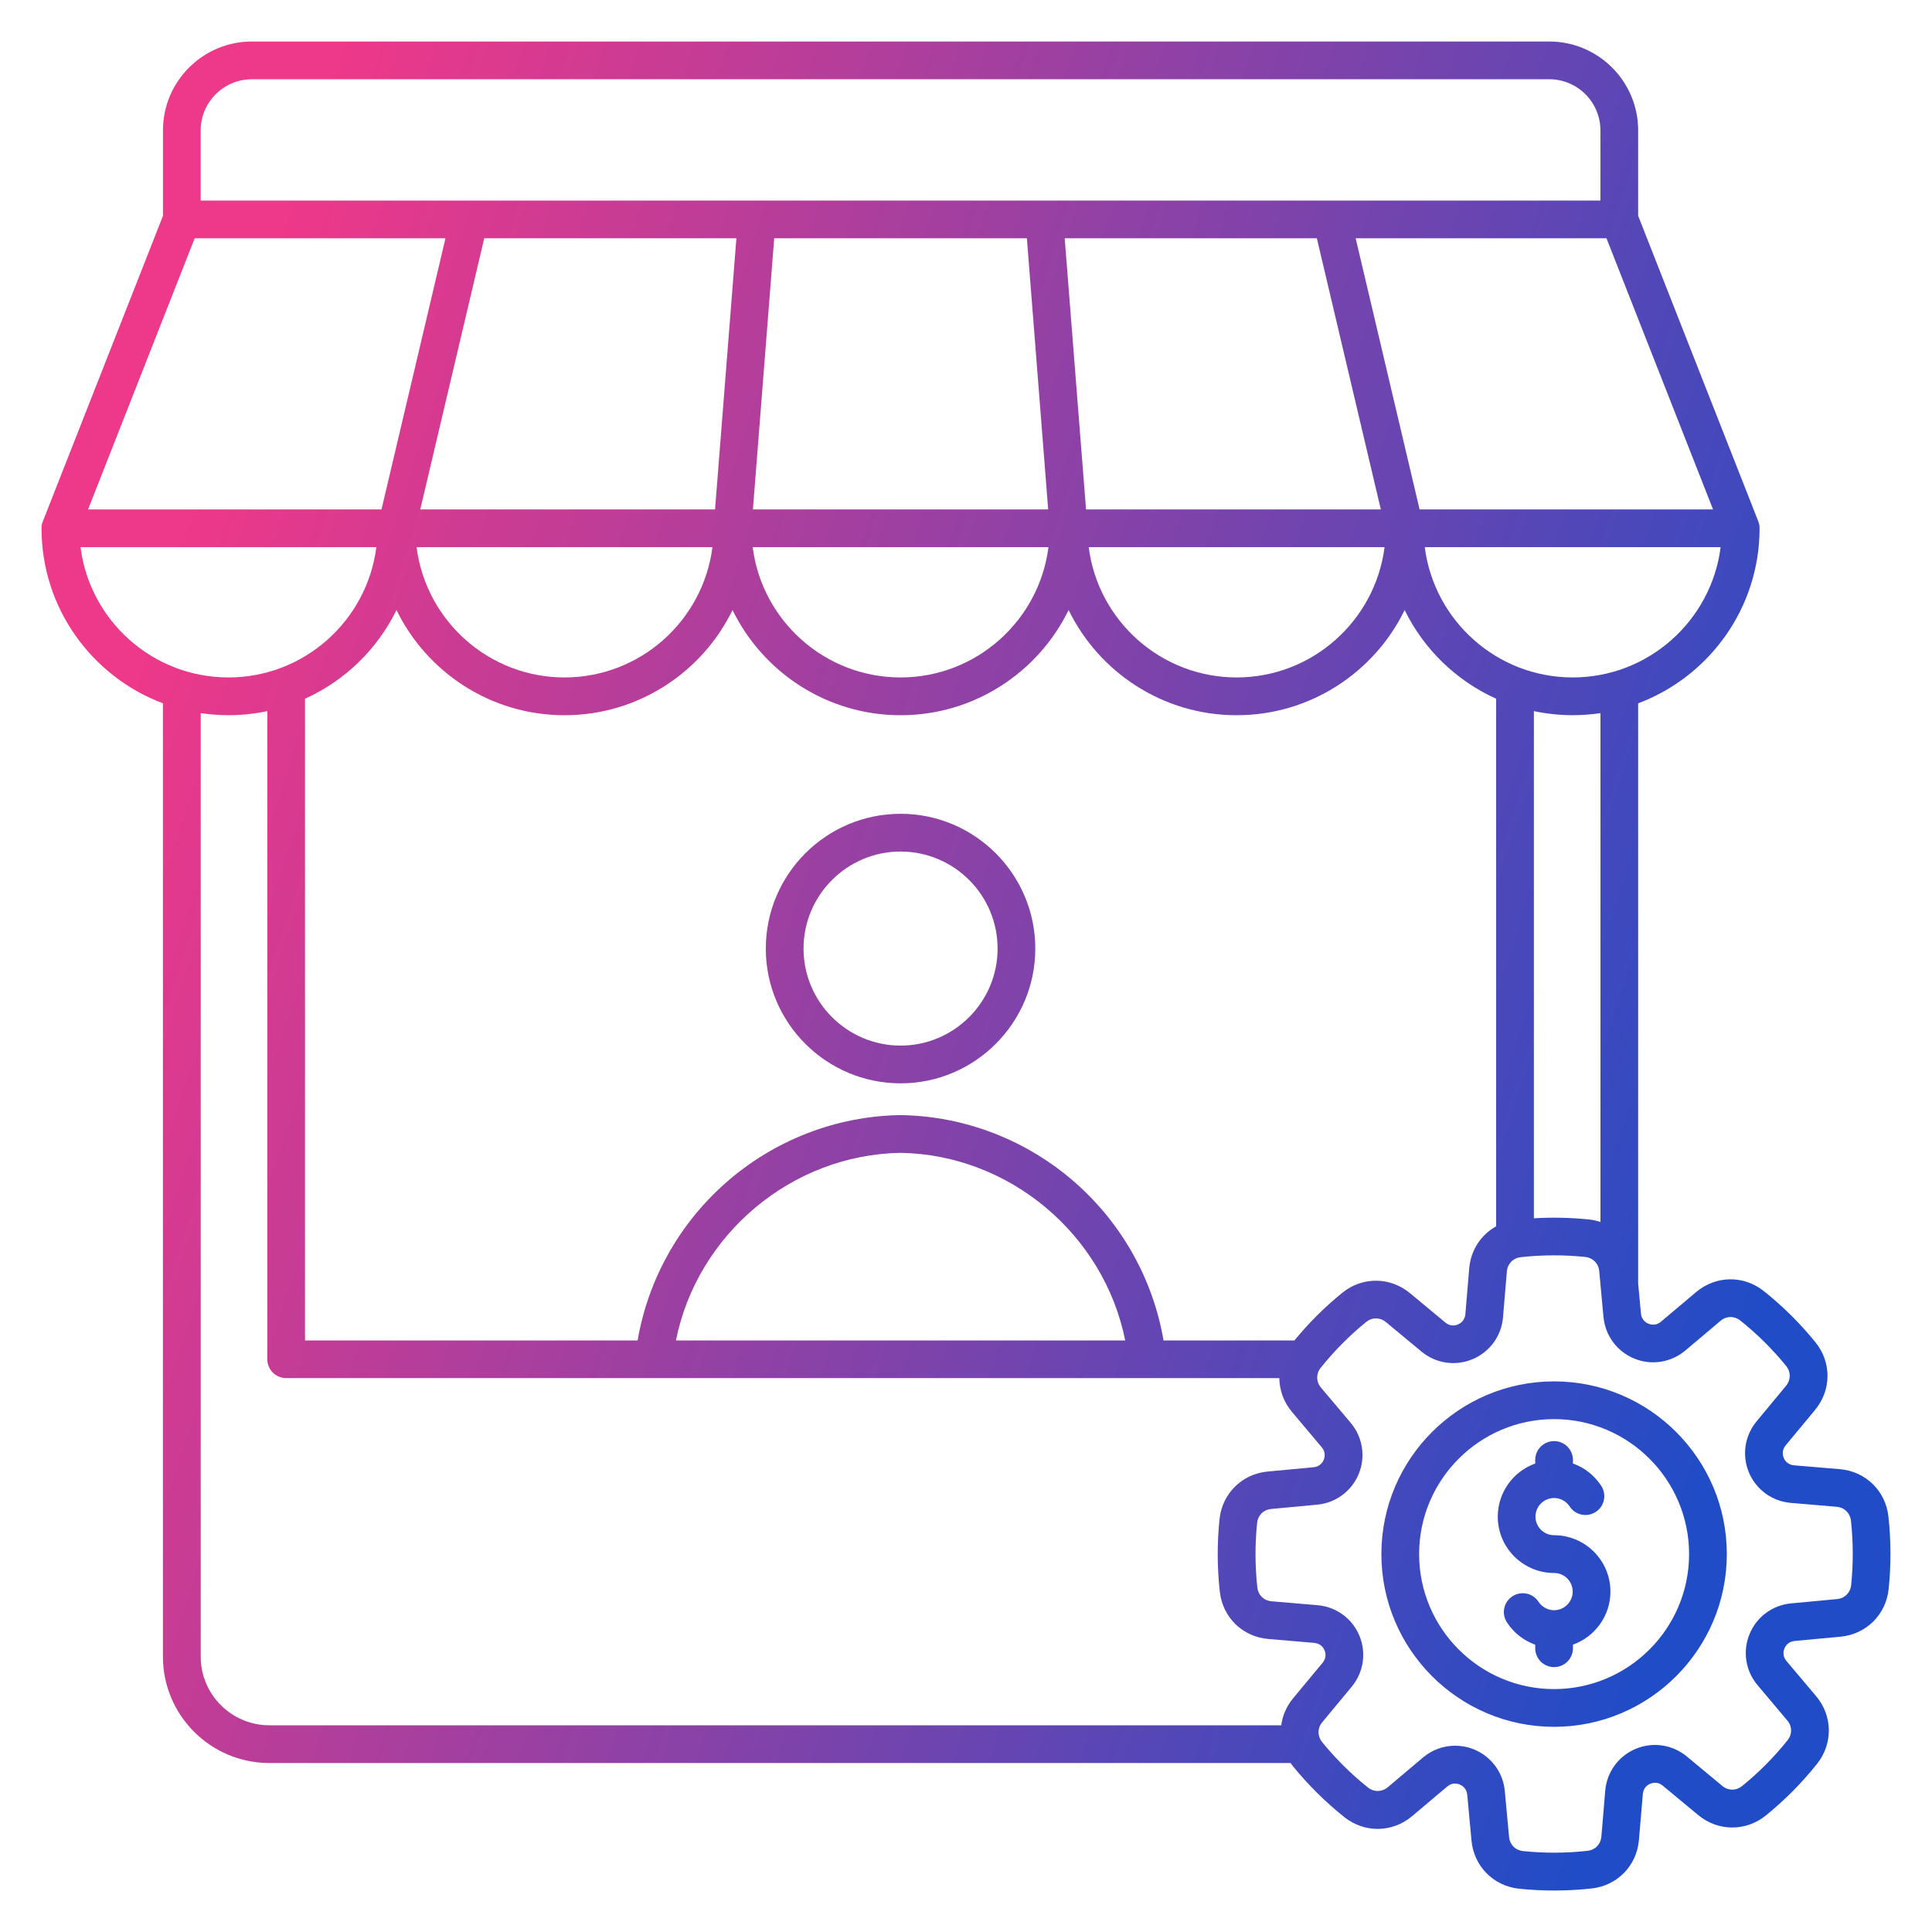 <svg width="45" height="45" viewBox="0 0 45 45" fill="none" xmlns="http://www.w3.org/2000/svg">
<g clip-path="url(#clip0_25239_2)">
<path d="M20.976 18.955C19.245 18.955 17.837 20.363 17.837 22.094C17.837 23.825 19.245 25.233 20.976 25.233C22.706 25.233 24.114 23.825 24.114 22.094C24.114 20.363 22.706 18.955 20.976 18.955ZM20.976 24.354C19.73 24.354 18.716 23.339 18.716 22.094C18.716 20.849 19.73 19.834 20.976 19.834C22.222 19.834 23.236 20.848 23.236 22.094C23.236 23.34 22.221 24.354 20.976 24.354ZM43.985 35.322C43.918 34.724 43.454 34.271 42.855 34.22L41.785 34.13C41.629 34.117 41.566 34.005 41.547 33.957C41.527 33.91 41.491 33.786 41.591 33.666L42.276 32.84C42.66 32.378 42.663 31.729 42.285 31.264C41.929 30.825 41.525 30.424 41.084 30.073C40.614 29.698 39.966 29.707 39.507 30.094L38.687 30.785C38.567 30.887 38.444 30.851 38.396 30.832C38.348 30.813 38.236 30.75 38.221 30.595L38.156 29.897V16.382C39.806 15.762 40.984 14.169 40.984 12.305C40.984 12.25 40.975 12.196 40.954 12.144L38.156 5.027V3.037C38.156 1.895 37.227 0.967 36.086 0.967H5.866C4.724 0.967 3.796 1.896 3.796 3.037V5.027L0.998 12.144C0.976 12.196 0.967 12.25 0.967 12.305C0.967 14.169 2.145 15.762 3.795 16.382V38.587C3.795 39.953 4.907 41.064 6.273 41.064H30.06C30.076 41.087 30.093 41.11 30.11 41.132C30.466 41.571 30.87 41.971 31.312 42.324C31.781 42.698 32.43 42.689 32.889 42.303L33.709 41.611C33.828 41.51 33.952 41.545 34 41.564C34.047 41.584 34.16 41.646 34.175 41.802L34.274 42.87C34.329 43.468 34.785 43.929 35.383 43.992C35.654 44.02 35.926 44.034 36.199 44.034C36.491 44.034 36.783 44.018 37.074 43.986C37.672 43.919 38.124 43.455 38.174 42.855L38.265 41.785C38.278 41.629 38.39 41.566 38.437 41.547C38.485 41.527 38.609 41.491 38.728 41.591L39.554 42.276C40.017 42.66 40.665 42.663 41.131 42.285C41.57 41.929 41.97 41.525 42.322 41.084C42.696 40.614 42.688 39.966 42.301 39.507L41.609 38.687C41.509 38.567 41.543 38.444 41.563 38.396C41.582 38.348 41.644 38.236 41.8 38.221L42.869 38.122C43.466 38.066 43.928 37.61 43.99 37.013C44.049 36.452 44.047 35.882 43.985 35.322ZM37.277 28.462C37.193 28.434 37.105 28.414 37.013 28.404C36.586 28.36 36.156 28.351 35.727 28.376V16.563C36.019 16.625 36.322 16.658 36.632 16.658C36.852 16.658 37.067 16.641 37.278 16.61V28.462H37.277ZM30.15 31.221H27.101C26.86 29.812 26.14 28.516 25.058 27.558C23.928 26.559 22.482 25.996 20.983 25.973C20.979 25.973 20.974 25.973 20.97 25.973C19.471 25.996 18.024 26.559 16.895 27.558C15.813 28.516 15.092 29.812 14.852 31.221H7.104V16.275C8.032 15.856 8.788 15.123 9.235 14.209C9.942 15.658 11.431 16.659 13.148 16.659C14.867 16.659 16.355 15.659 17.062 14.209C17.77 15.658 19.259 16.659 20.976 16.659C22.694 16.659 24.182 15.659 24.89 14.209C25.597 15.658 27.086 16.659 28.803 16.659C30.522 16.659 32.01 15.659 32.717 14.209C33.163 15.123 33.92 15.855 34.848 16.275V28.563C34.497 28.758 34.257 29.116 34.221 29.541L34.131 30.611C34.117 30.767 34.006 30.83 33.958 30.85C33.911 30.87 33.787 30.905 33.667 30.806L32.841 30.12C32.379 29.737 31.73 29.733 31.265 30.111C30.856 30.442 30.483 30.815 30.15 31.221ZM26.208 31.221H15.744C16.238 28.752 18.439 26.894 20.976 26.852C23.512 26.894 25.714 28.751 26.208 31.221ZM17.152 5.55L16.655 11.865H9.789L11.279 5.55H17.152ZM30.672 5.55L32.162 11.865H25.296L24.799 5.55H30.672ZM32.249 12.744C32.032 14.453 30.57 15.779 28.803 15.779C27.037 15.779 25.574 14.453 25.358 12.744H32.249ZM23.918 5.55L24.414 11.865H17.537L18.033 5.55H23.918ZM24.421 12.744C24.204 14.453 22.743 15.779 20.976 15.779C19.209 15.779 17.747 14.453 17.531 12.744H24.421ZM16.594 12.744C16.377 14.453 14.915 15.779 13.148 15.779C11.382 15.779 9.919 14.453 9.703 12.744H16.594ZM36.631 15.779C34.864 15.779 33.402 14.453 33.186 12.744H40.077C39.86 14.454 38.398 15.779 36.631 15.779ZM33.065 11.865L31.576 5.55H37.418L39.9 11.865H33.065ZM5.866 1.846H36.086C36.743 1.846 37.277 2.38 37.277 3.037V4.671H4.674V3.037C4.674 2.38 5.208 1.846 5.866 1.846ZM4.534 5.55H10.376L8.886 11.865H2.051L4.534 5.55ZM1.875 12.744H8.766C8.549 14.453 7.088 15.779 5.321 15.779C3.553 15.779 2.091 14.454 1.875 12.744ZM30.12 39.555C29.965 39.742 29.872 39.961 29.842 40.185H6.274C5.392 40.185 4.675 39.468 4.675 38.587V16.61C4.886 16.641 5.101 16.658 5.321 16.658C5.631 16.658 5.934 16.625 6.226 16.563V31.66C6.226 31.902 6.423 32.099 6.666 32.099H29.798C29.801 32.38 29.899 32.658 30.095 32.889L30.786 33.71C30.887 33.829 30.852 33.953 30.833 34.001C30.814 34.048 30.751 34.16 30.596 34.175L29.527 34.275C28.929 34.33 28.468 34.786 28.405 35.384C28.347 35.945 28.349 36.513 28.412 37.075C28.478 37.673 28.942 38.125 29.542 38.175L30.612 38.266C30.768 38.279 30.831 38.391 30.851 38.438C30.871 38.486 30.906 38.609 30.806 38.729L30.12 39.555ZM43.117 36.921C43.098 37.099 42.966 37.23 42.788 37.246L41.719 37.346C41.286 37.386 40.915 37.66 40.75 38.062C40.585 38.464 40.657 38.92 40.938 39.252L41.629 40.072C41.745 40.208 41.747 40.395 41.636 40.533C41.323 40.925 40.967 41.285 40.577 41.6C40.438 41.713 40.253 41.712 40.116 41.598L39.29 40.912C38.955 40.635 38.498 40.566 38.098 40.734C37.697 40.902 37.426 41.275 37.389 41.709L37.299 42.779C37.284 42.957 37.154 43.09 36.977 43.109C36.478 43.165 35.972 43.167 35.474 43.115C35.296 43.096 35.165 42.965 35.149 42.786L35.05 41.717C35.01 41.284 34.735 40.913 34.334 40.748C34.191 40.689 34.041 40.661 33.893 40.661C33.623 40.661 33.358 40.755 33.144 40.936L32.324 41.628C32.187 41.743 32.002 41.745 31.862 41.634C31.47 41.321 31.111 40.965 30.795 40.576C30.683 40.437 30.683 40.251 30.798 40.114L31.483 39.288C31.761 38.953 31.83 38.496 31.662 38.096C31.494 37.695 31.12 37.424 30.687 37.388L29.616 37.297C29.438 37.282 29.305 37.152 29.286 36.975C29.231 36.476 29.229 35.97 29.281 35.472C29.299 35.294 29.431 35.163 29.61 35.147L30.678 35.047C31.111 35.007 31.482 34.733 31.648 34.331C31.812 33.929 31.74 33.473 31.46 33.14L30.768 32.32C30.653 32.184 30.65 31.997 30.762 31.859C31.075 31.467 31.431 31.108 31.82 30.792C31.959 30.679 32.144 30.68 32.281 30.794L33.108 31.48C33.442 31.758 33.899 31.826 34.299 31.658C34.7 31.49 34.972 31.117 35.008 30.683L35.098 29.613C35.113 29.435 35.243 29.302 35.421 29.282C35.92 29.227 36.425 29.225 36.924 29.277C37.101 29.296 37.232 29.427 37.249 29.606L37.348 30.675C37.389 31.108 37.663 31.479 38.065 31.644C38.466 31.808 38.922 31.736 39.255 31.456L40.075 30.764C40.211 30.649 40.396 30.647 40.536 30.758C40.928 31.071 41.287 31.427 41.603 31.816C41.715 31.955 41.715 32.141 41.6 32.279L40.915 33.105C40.637 33.44 40.569 33.897 40.736 34.297C40.904 34.697 41.278 34.969 41.711 35.005L42.781 35.096C42.959 35.111 43.092 35.241 43.112 35.418C43.167 35.917 43.168 36.423 43.117 36.921ZM36.198 32.175C33.979 32.175 32.175 33.979 32.175 36.198C32.175 38.416 33.979 40.221 36.198 40.221C38.416 40.221 40.221 38.416 40.221 36.198C40.221 33.979 38.416 32.175 36.198 32.175ZM36.198 39.342C34.465 39.342 33.054 37.931 33.054 36.198C33.054 34.465 34.465 33.054 36.198 33.054C37.931 33.054 39.342 34.465 39.342 36.198C39.342 37.931 37.931 39.342 36.198 39.342ZM37.51 37.071C37.51 37.64 37.145 38.126 36.637 38.307V38.391C36.637 38.633 36.44 38.83 36.198 38.83C35.955 38.83 35.758 38.633 35.758 38.391V38.308C35.492 38.214 35.26 38.034 35.1 37.789C34.967 37.586 35.023 37.314 35.227 37.181C35.43 37.048 35.702 37.105 35.835 37.308C35.916 37.431 36.051 37.505 36.198 37.505C36.437 37.505 36.631 37.31 36.631 37.071C36.631 36.832 36.437 36.638 36.198 36.638C35.474 36.638 34.886 36.049 34.886 35.326C34.886 34.756 35.25 34.27 35.758 34.089V34.006C35.758 33.763 35.955 33.566 36.198 33.566C36.44 33.566 36.637 33.763 36.637 34.006V34.088C36.904 34.182 37.136 34.363 37.295 34.607C37.428 34.81 37.372 35.082 37.169 35.215C36.966 35.348 36.694 35.292 36.561 35.089C36.48 34.965 36.344 34.892 36.198 34.892C35.959 34.892 35.764 35.086 35.764 35.325C35.764 35.564 35.959 35.758 36.198 35.758C36.921 35.758 37.51 36.347 37.51 37.071Z" fill="url(#paint0_linear_25239_2)"/>
</g>
<defs>
<linearGradient id="paint0_linear_25239_2" x1="39.614" y1="35.059" x2="0.967" y2="22.501" gradientUnits="userSpaceOnUse">
<stop stop-color="#204CC7"/>
<stop offset="1" stop-color="#EE3889"/>
</linearGradient>
<clipPath id="clip0_25239_2">
<rect width="45" height="45" fill="white"/>
</clipPath>
</defs>
</svg>
